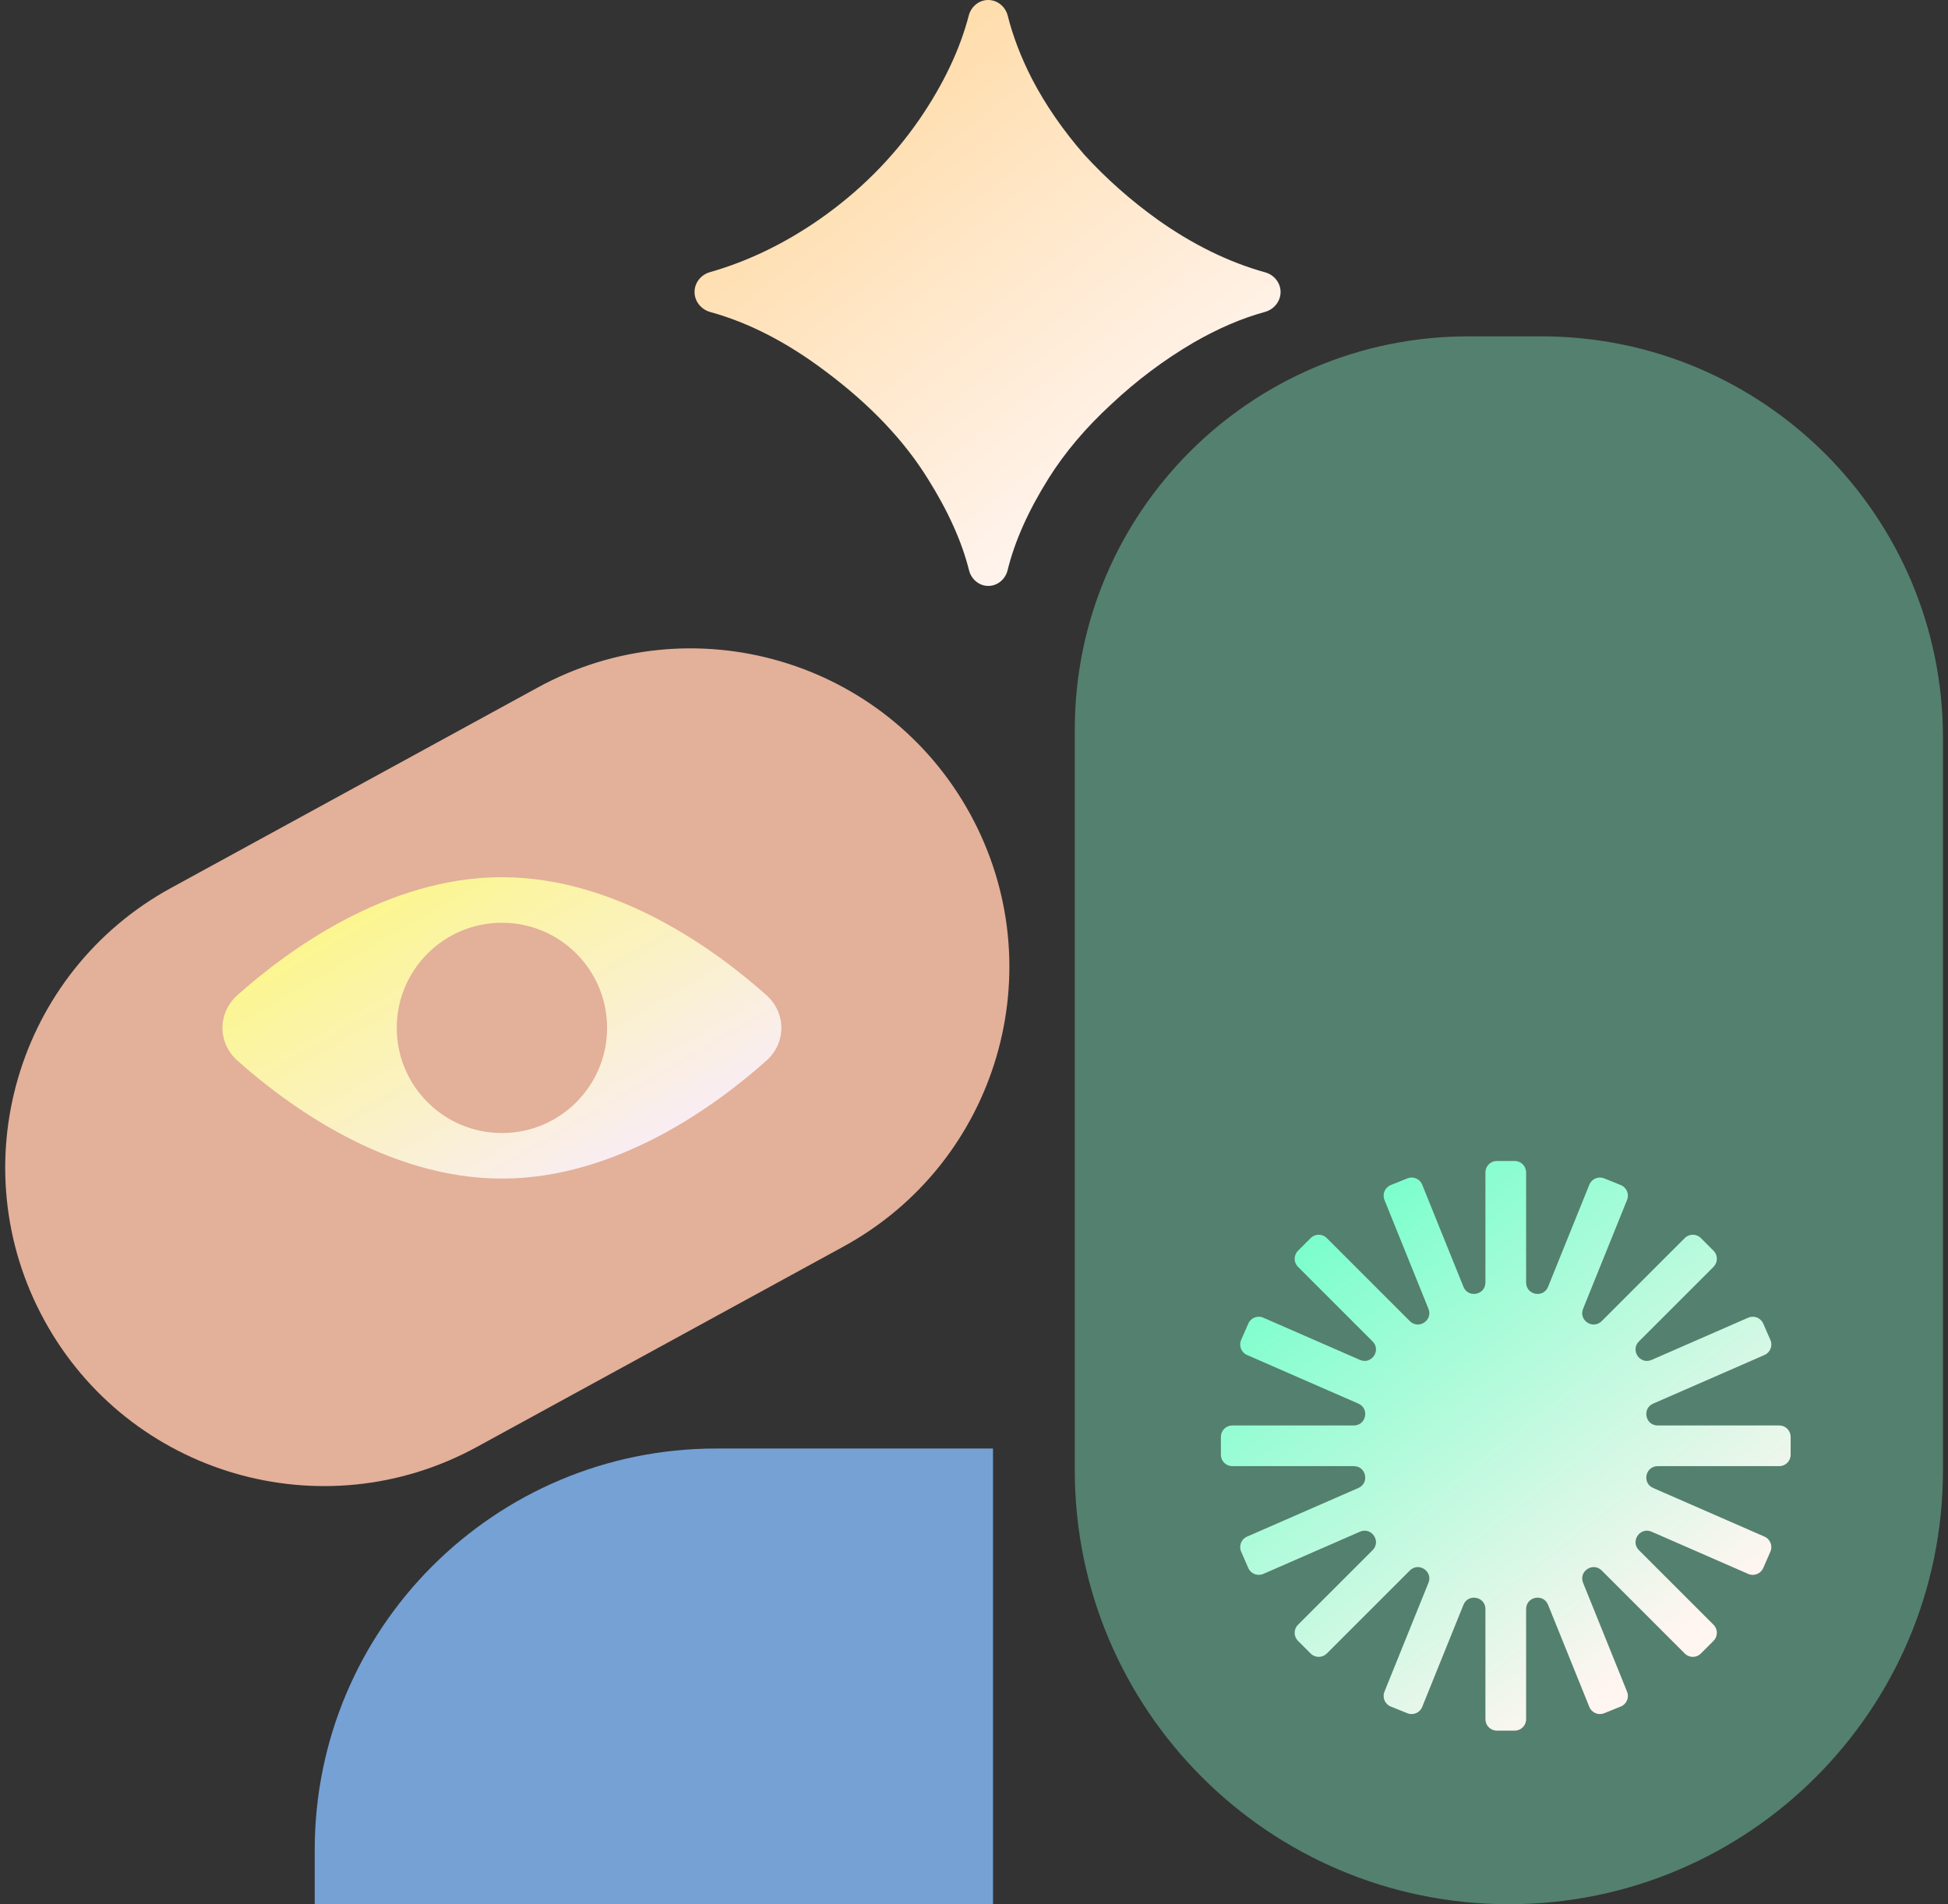 <?xml version="1.0" encoding="UTF-8"?>
<svg xmlns="http://www.w3.org/2000/svg" width="359" height="351" viewBox="0 0 359 351" fill="none">
  <rect x="0" y="0" width="359" height="351" fill="#333333" stroke="none"/>
  <g clip-path="url(#clip0_1132_2453)">
    <path d="M87.861 266.72C59.404 282.276 23.724 271.818 8.168 243.362C-7.389 214.905 3.069 179.225 31.526 163.669L99.12 126.717C127.577 111.161 163.256 121.619 178.813 150.076C194.369 178.532 183.911 214.212 155.454 229.769L87.861 266.72Z" fill="#E3B09A"></path>
    <path d="M358.072 271C358.072 315.183 322.255 351 278.072 351V351C233.889 351 198.072 315.183 198.072 271L198.072 134.5C198.072 94.459 230.532 62 270.572 62L284.072 62C324.941 62 358.072 95.131 358.072 136L358.072 271Z" fill="#54806F"></path>
    <path fill-rule="evenodd" clip-rule="evenodd" d="M281.25 216.1C281.25 214.94 280.31 214 279.15 214H275.85C274.69 214 273.75 214.94 273.75 216.1V236.404C273.75 238.712 270.568 239.331 269.703 237.191L262.097 218.365C261.662 217.29 260.438 216.77 259.363 217.205L256.303 218.441C255.228 218.875 254.708 220.099 255.143 221.175L263.252 241.245C264.109 243.366 261.437 245.134 259.82 243.516L244.513 228.21C243.693 227.39 242.364 227.39 241.544 228.21L239.21 230.544C238.39 231.364 238.39 232.693 239.21 233.513L252.955 247.258C254.596 248.899 252.756 251.597 250.629 250.668L232.817 242.885C231.754 242.421 230.516 242.906 230.052 243.969L228.731 246.993C228.266 248.056 228.751 249.294 229.814 249.758L250.34 258.726C252.425 259.637 251.774 262.75 249.499 262.75H227.1C225.94 262.75 225 263.69 225 264.85V268.15C225 269.31 225.94 270.25 227.1 270.25H249.499C251.774 270.25 252.425 273.363 250.339 274.274L229.814 283.242C228.751 283.706 228.266 284.944 228.731 286.007L230.052 289.031C230.516 290.094 231.754 290.579 232.817 290.115L250.629 282.332C252.756 281.403 254.596 284.101 252.955 285.742L239.21 299.486C238.39 300.307 238.39 301.636 239.21 302.456L241.544 304.79C242.364 305.61 243.693 305.61 244.513 304.79L259.82 289.483C261.437 287.866 264.109 289.634 263.252 291.755L255.143 311.825C254.708 312.901 255.228 314.124 256.303 314.559L259.363 315.795C260.438 316.23 261.662 315.71 262.097 314.635L269.703 295.809C270.568 293.669 273.75 294.288 273.75 296.596V316.9C273.75 318.06 274.69 319 275.85 319H279.15C280.31 319 281.25 318.06 281.25 316.9V296.596C281.25 294.288 284.433 293.669 285.297 295.809L292.903 314.635C293.338 315.71 294.561 316.23 295.637 315.795L298.697 314.559C299.772 314.124 300.292 312.901 299.857 311.825L291.749 291.755C290.891 289.634 293.562 287.866 295.18 289.483L310.486 304.79C311.307 305.61 312.636 305.61 313.456 304.79L315.79 302.456C316.61 301.636 316.61 300.307 315.79 299.486L302.045 285.742C300.404 284.101 302.244 281.403 304.371 282.332L322.183 290.115C323.246 290.579 324.484 290.094 324.948 289.031L326.269 286.007C326.733 284.944 326.248 283.706 325.186 283.242L304.66 274.274C302.576 273.363 303.226 270.25 305.501 270.25H327.9C329.06 270.25 330 269.31 330 268.15V264.85C330 263.69 329.06 262.75 327.9 262.75H305.501C303.226 262.75 302.575 259.637 304.66 258.726L325.186 249.758C326.248 249.294 326.733 248.056 326.269 246.993L324.948 243.969C324.484 242.906 323.246 242.421 322.183 242.885L304.371 250.668C302.244 251.597 300.404 248.899 302.045 247.258L315.79 233.513C316.61 232.693 316.61 231.364 315.79 230.544L313.456 228.21C312.636 227.39 311.307 227.39 310.486 228.21L295.18 243.516C293.562 245.134 290.891 243.366 291.749 241.245L299.857 221.175C300.292 220.099 299.772 218.875 298.697 218.441L295.637 217.205C294.561 216.77 293.338 217.29 292.903 218.365L285.297 237.191C284.433 239.331 281.25 238.712 281.25 236.404V216.1Z" fill="url(#paint0_linear_1132_2453)"></path>
    <path d="M58 341C58 300.131 91.131 267 132 267L183 267L183 351L58 351L58 341Z" fill="#75A1D5"></path>
    <path fill-rule="evenodd" clip-rule="evenodd" d="M92.5 217.246C113.691 217.246 132.078 203.683 141.233 195.511C144.921 192.219 144.921 186.717 141.233 183.425C132.078 175.253 113.691 161.689 92.5 161.689C71.309 161.689 52.921 175.253 43.766 183.425C40.078 186.717 40.078 192.219 43.766 195.511C52.921 203.683 71.309 217.246 92.5 217.246ZM92.5 208.848C103.203 208.848 111.88 200.171 111.88 189.468C111.88 178.764 103.203 170.088 92.5 170.088C81.796 170.088 73.12 178.764 73.12 189.468C73.12 200.171 81.796 208.848 92.5 208.848Z" fill="url(#paint1_linear_1132_2453)"></path>
    <path d="M182.137 108C180.434 108 178.994 106.767 178.582 105.114C177.267 99.848 174.75 94.247 171.031 88.313C166.625 81.187 160.344 74.578 152.188 68.484C145.094 63.123 138 59.466 130.906 57.516C129.226 57.054 128 55.564 128 53.822C128 52.114 129.179 50.641 130.821 50.172C137.776 48.186 144.477 44.962 150.922 40.5C158.328 35.344 164.516 29.156 169.484 21.938C173.88 15.507 176.897 9.147 178.537 2.858C178.966 1.21 180.417 0 182.119 0C183.841 0 185.302 1.237 185.721 2.907C186.667 6.677 188.145 10.537 190.156 14.484C192.688 19.359 195.922 24.047 199.859 28.547C203.891 32.953 208.391 36.938 213.359 40.5C219.852 45.102 226.453 48.336 233.162 50.201C234.808 50.658 236 52.123 236 53.831C236 55.565 234.772 57.042 233.1 57.501C228.847 58.667 224.47 60.547 219.969 63.141C214.531 66.328 209.469 70.125 204.781 74.531C200.094 78.844 196.25 83.391 193.25 88.172C189.524 94.118 187.004 99.762 185.692 105.105C185.285 106.762 183.843 108 182.137 108Z" fill="url(#paint2_linear_1132_2453)"></path>
  </g>
  <defs>
    <linearGradient id="paint0_linear_1132_2453" x1="239.437" y1="223.975" x2="303.225" y2="305.613" gradientUnits="userSpaceOnUse">
      <stop stop-color="#75FFCA"></stop>
      <stop offset="1" stop-color="#FFF5F1"></stop>
    </linearGradient>
    <linearGradient id="paint1_linear_1132_2453" x1="48.21" y1="168.912" x2="88.091" y2="237.696" gradientUnits="userSpaceOnUse">
      <stop stop-color="#FCF783"></stop>
      <stop offset="1" stop-color="#F9ECFF"></stop>
    </linearGradient>
    <linearGradient id="paint2_linear_1132_2453" x1="142.85" y1="10.26" x2="208.46" y2="94.23" gradientUnits="userSpaceOnUse">
      <stop stop-color="#FFD9A0"></stop>
      <stop offset="1" stop-color="#FFF5F1"></stop>
    </linearGradient>
    <clipPath id="clip0_1132_2453">
      <rect width="359" height="351" fill="white"></rect>
    </clipPath>
  </defs>
</svg>
